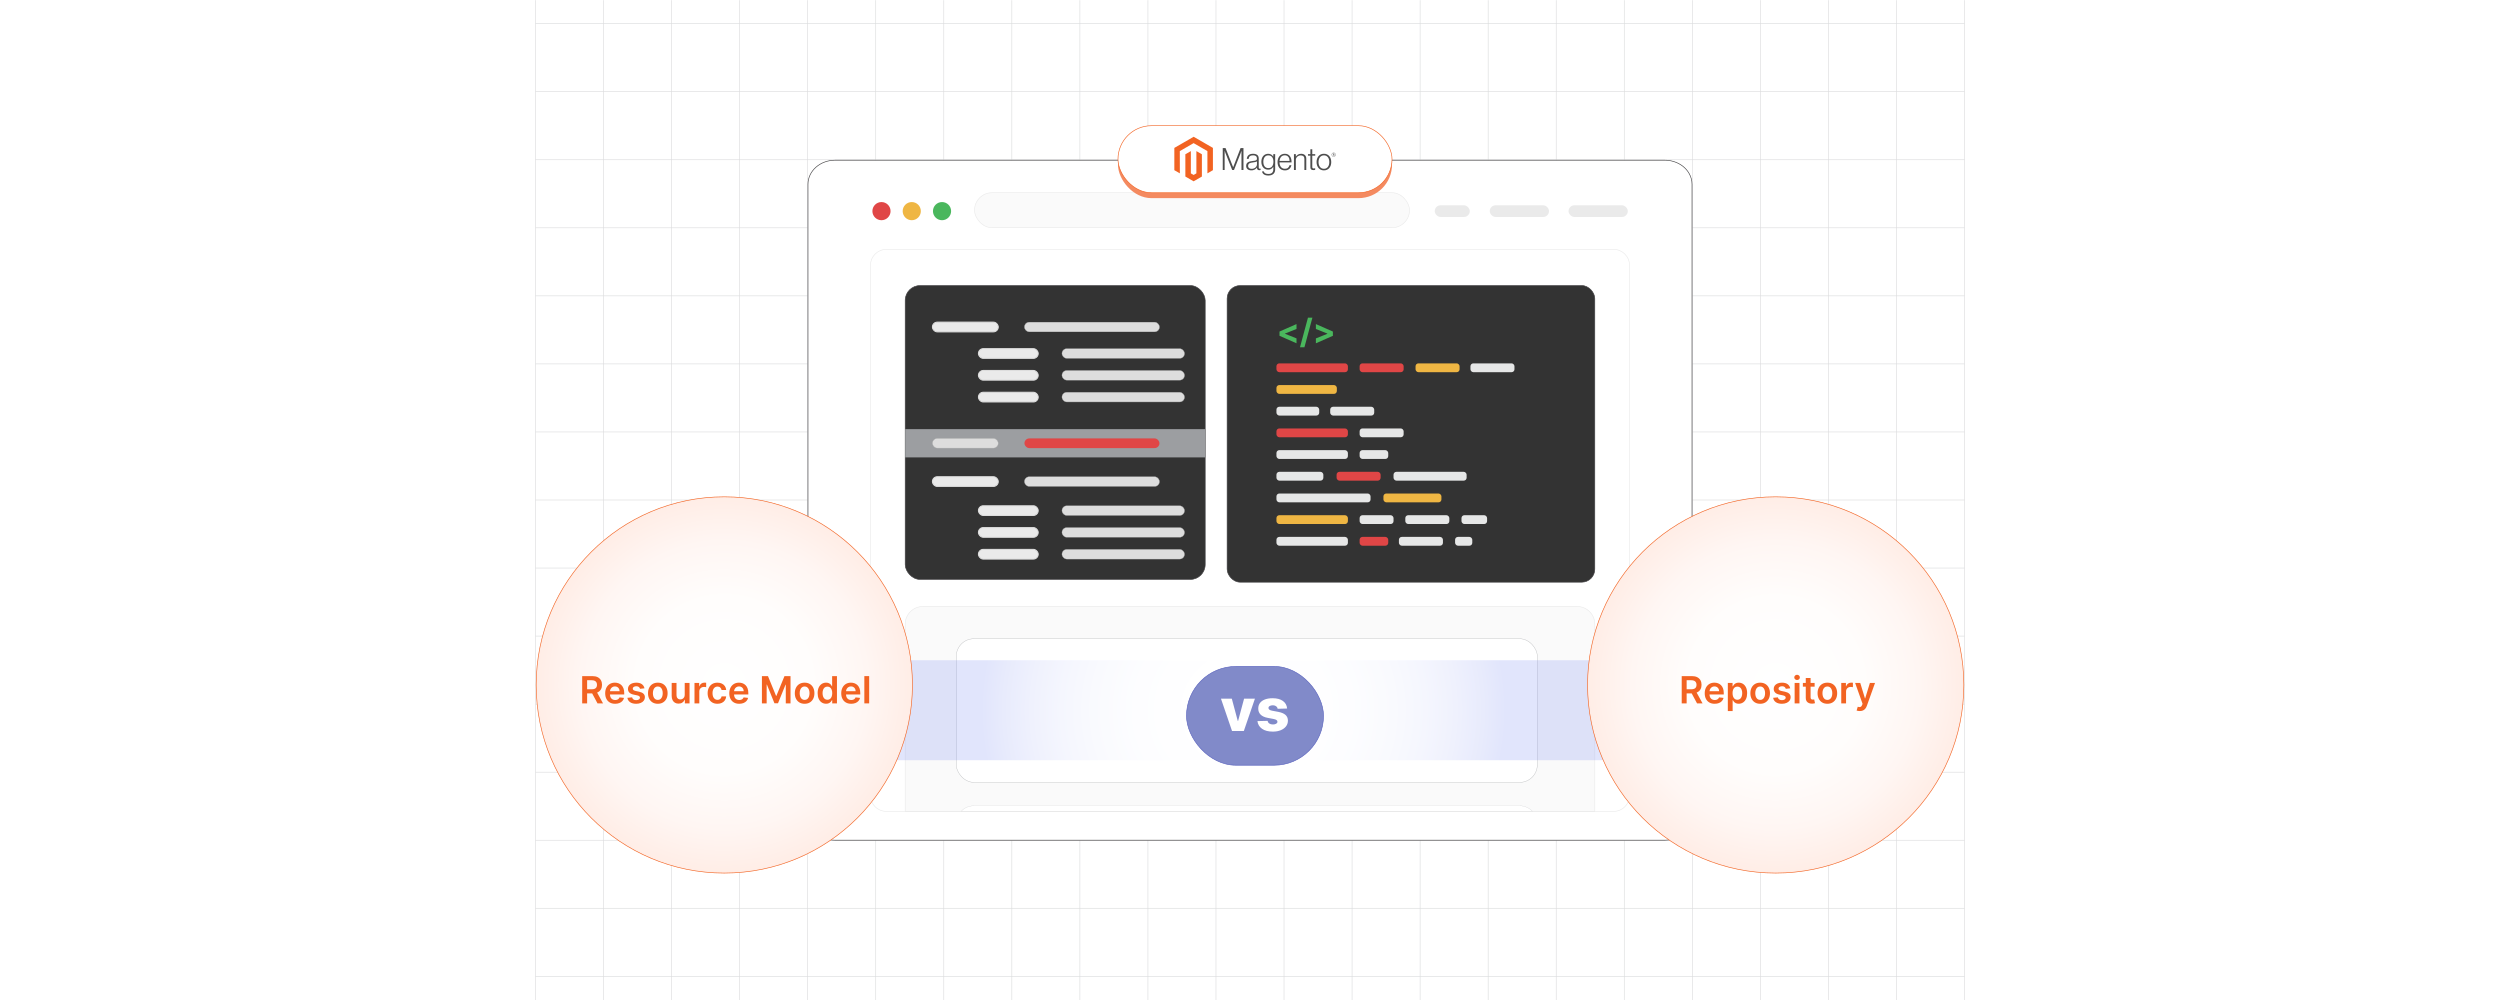 <?xml version="1.0" encoding="UTF-8"?><svg id="Layer_1" xmlns="http://www.w3.org/2000/svg" xmlns:xlink="http://www.w3.org/1999/xlink" viewBox="0 0 1000 400"><defs><clipPath id="clippath"><rect x="-.192" y=".084" width="1000" height="400" fill="none" stroke-width="0"/></clipPath><radialGradient id="radial-gradient" cx="504.308" cy="284.084" fx="504.308" fy="284.084" r="100.35" gradientTransform="translate(-32.126) scale(1.05 1)" gradientUnits="userSpaceOnUse"><stop offset="0" stop-color="#fff"/><stop offset=".261" stop-color="#fcfcfe"/><stop offset=".428" stop-color="#f3f5fd"/><stop offset=".568" stop-color="#e4e8fb"/><stop offset=".694" stop-color="#d0d6f9"/><stop offset=".809" stop-color="#b5bef6"/><stop offset=".916" stop-color="#94a2f2"/><stop offset="1" stop-color="#7587ef"/></radialGradient><radialGradient id="radial-gradient-2" cx="289.726" cy="273.978" fx="289.726" fy="273.978" r="75.251" gradientUnits="userSpaceOnUse"><stop offset="0" stop-color="#fff"/><stop offset=".466" stop-color="#fffdfc"/><stop offset=".763" stop-color="#fff6f3"/><stop offset="1" stop-color="#ffede6"/></radialGradient><radialGradient id="radial-gradient-3" cx="710.274" fx="710.274" r="75.251" xlink:href="#radial-gradient-2"/><filter id="drop-shadow-1" filterUnits="userSpaceOnUse"><feOffset dx="2" dy="2"/><feGaussianBlur result="blur" stdDeviation="3"/><feFlood flood-color="#333" flood-opacity=".07"/><feComposite in2="blur" operator="in"/><feComposite in="SourceGraphic"/></filter><filter id="drop-shadow-2" filterUnits="userSpaceOnUse"><feOffset dx="2" dy="2"/><feGaussianBlur result="blur-2" stdDeviation="3"/><feFlood flood-color="#333" flood-opacity=".07"/><feComposite in2="blur-2" operator="in"/><feComposite in="SourceGraphic"/></filter></defs><g clip-path="url(#clippath)"><rect width="1000" height="400" fill="#fff" stroke-width="0"/><rect x="214.19" y="-17.755" width="571.62" height="435.51" fill="none" stroke="#dbdcdd" stroke-miterlimit="10" stroke-width=".25"/><line x1="214.193" y1="390.538" x2="785.81" y2="390.538" fill="none" stroke="#dbdcdd" stroke-miterlimit="10" stroke-width=".25"/><line x1="214.193" y1="363.318" x2="785.81" y2="363.318" fill="none" stroke="#dbdcdd" stroke-miterlimit="10" stroke-width=".25"/><line x1="214.193" y1="336.098" x2="785.81" y2="336.098" fill="none" stroke="#dbdcdd" stroke-miterlimit="10" stroke-width=".25"/><line x1="214.193" y1="308.878" x2="785.81" y2="308.878" fill="none" stroke="#dbdcdd" stroke-miterlimit="10" stroke-width=".25"/><line x1="214.193" y1="281.659" x2="785.81" y2="281.659" fill="none" stroke="#dbdcdd" stroke-miterlimit="10" stroke-width=".25"/><line x1="214.193" y1="254.439" x2="785.81" y2="254.439" fill="none" stroke="#dbdcdd" stroke-miterlimit="10" stroke-width=".25"/><line x1="214.193" y1="227.219" x2="785.81" y2="227.219" fill="none" stroke="#dbdcdd" stroke-miterlimit="10" stroke-width=".25"/><line x1="214.193" y1="199.999" x2="785.81" y2="199.999" fill="none" stroke="#dbdcdd" stroke-miterlimit="10" stroke-width=".25"/><line x1="214.193" y1="172.779" x2="785.81" y2="172.779" fill="none" stroke="#dbdcdd" stroke-miterlimit="10" stroke-width=".25"/><line x1="214.193" y1="145.559" x2="785.81" y2="145.559" fill="none" stroke="#dbdcdd" stroke-miterlimit="10" stroke-width=".25"/><line x1="214.193" y1="118.339" x2="785.81" y2="118.339" fill="none" stroke="#dbdcdd" stroke-miterlimit="10" stroke-width=".25"/><line x1="214.193" y1="91.12" x2="785.81" y2="91.12" fill="none" stroke="#dbdcdd" stroke-miterlimit="10" stroke-width=".25"/><line x1="214.193" y1="63.9" x2="785.81" y2="63.9" fill="none" stroke="#dbdcdd" stroke-miterlimit="10" stroke-width=".25"/><line x1="214.193" y1="36.68" x2="785.81" y2="36.68" fill="none" stroke="#dbdcdd" stroke-miterlimit="10" stroke-width=".25"/><line x1="214.193" y1="9.46" x2="785.81" y2="9.46" fill="none" stroke="#dbdcdd" stroke-miterlimit="10" stroke-width=".25"/><polyline points="758.59 417.755 758.59 390.535 758.59 363.315 758.59 336.095 758.59 308.875 758.59 281.655 758.59 254.435 758.59 227.215 758.59 199.995 758.59 172.775 758.59 145.555 758.59 118.335 758.59 91.115 758.59 63.895 758.59 36.675 758.59 9.455 758.59 -17.755" fill="none" stroke="#dbdcdd" stroke-miterlimit="10" stroke-width=".25"/><polyline points="731.37 417.755 731.37 390.535 731.37 363.315 731.37 336.095 731.37 308.875 731.37 281.655 731.37 254.435 731.37 227.215 731.37 199.995 731.37 172.775 731.37 145.555 731.37 118.335 731.37 91.115 731.37 63.895 731.37 36.675 731.37 9.455 731.37 -17.755" fill="none" stroke="#dbdcdd" stroke-miterlimit="10" stroke-width=".25"/><polyline points="704.15 417.755 704.15 390.535 704.15 363.315 704.15 336.095 704.15 308.875 704.15 281.655 704.15 254.435 704.15 227.215 704.15 199.995 704.15 172.775 704.15 145.555 704.15 118.335 704.15 91.115 704.15 63.895 704.15 36.675 704.15 9.455 704.15 -17.755" fill="none" stroke="#dbdcdd" stroke-miterlimit="10" stroke-width=".25"/><polyline points="676.93 417.755 676.93 390.535 676.93 363.315 676.93 336.095 676.93 308.875 676.93 281.655 676.93 254.435 676.93 227.215 676.93 199.995 676.93 172.775 676.93 145.555 676.93 118.335 676.93 91.115 676.93 63.895 676.93 36.675 676.93 9.455 676.93 -17.755" fill="none" stroke="#dbdcdd" stroke-miterlimit="10" stroke-width=".25"/><polyline points="649.71 417.755 649.71 390.535 649.71 363.315 649.71 336.095 649.71 308.875 649.71 281.655 649.71 254.435 649.71 227.215 649.71 199.995 649.71 172.775 649.71 145.555 649.71 118.335 649.71 91.115 649.71 63.895 649.71 36.675 649.71 9.455 649.71 -17.755" fill="none" stroke="#dbdcdd" stroke-miterlimit="10" stroke-width=".25"/><polyline points="622.49 417.755 622.49 390.535 622.49 363.315 622.49 336.095 622.49 308.875 622.49 281.655 622.49 254.435 622.49 227.215 622.49 199.995 622.49 172.775 622.49 145.555 622.49 118.335 622.49 91.115 622.49 63.895 622.49 36.675 622.49 9.455 622.49 -17.755" fill="none" stroke="#dbdcdd" stroke-miterlimit="10" stroke-width=".25"/><polyline points="595.27 417.755 595.27 390.535 595.27 363.315 595.27 336.095 595.27 308.875 595.27 281.655 595.27 254.435 595.27 227.215 595.27 199.995 595.27 172.775 595.27 145.555 595.27 118.335 595.27 91.115 595.27 63.895 595.27 36.675 595.27 9.455 595.27 -17.755" fill="none" stroke="#dbdcdd" stroke-miterlimit="10" stroke-width=".25"/><polyline points="568.05 417.755 568.05 390.535 568.05 363.315 568.05 336.095 568.05 308.875 568.05 281.655 568.05 254.435 568.05 227.215 568.05 199.995 568.05 172.775 568.05 145.555 568.05 118.335 568.05 91.115 568.05 63.895 568.05 36.675 568.05 9.455 568.05 -17.755" fill="none" stroke="#dbdcdd" stroke-miterlimit="10" stroke-width=".25"/><polyline points="540.83 417.755 540.83 390.535 540.83 363.315 540.83 336.095 540.83 308.875 540.83 281.655 540.83 254.435 540.83 227.215 540.83 199.995 540.83 172.775 540.83 145.555 540.83 118.335 540.83 91.115 540.83 63.895 540.83 36.675 540.83 9.455 540.83 -17.755" fill="none" stroke="#dbdcdd" stroke-miterlimit="10" stroke-width=".25"/><polyline points="513.61 417.755 513.61 390.535 513.61 363.315 513.61 336.095 513.61 308.875 513.61 281.655 513.61 254.435 513.61 227.215 513.61 199.995 513.61 172.775 513.61 145.555 513.61 118.335 513.61 91.115 513.61 63.895 513.61 36.675 513.61 9.455 513.61 -17.755" fill="none" stroke="#dbdcdd" stroke-miterlimit="10" stroke-width=".25"/><polyline points="486.39 417.755 486.39 390.535 486.39 363.315 486.39 336.095 486.39 308.875 486.39 281.655 486.39 254.435 486.39 227.215 486.39 199.995 486.39 172.775 486.39 145.555 486.39 118.335 486.39 91.115 486.39 63.895 486.39 36.675 486.39 9.455 486.39 -17.755" fill="none" stroke="#dbdcdd" stroke-miterlimit="10" stroke-width=".25"/><polyline points="459.17 417.755 459.17 390.535 459.17 363.315 459.17 336.095 459.17 308.875 459.17 281.655 459.17 254.435 459.17 227.215 459.17 199.995 459.17 172.775 459.17 145.555 459.17 118.335 459.17 91.115 459.17 63.895 459.17 36.675 459.17 9.455 459.17 -17.755" fill="none" stroke="#dbdcdd" stroke-miterlimit="10" stroke-width=".25"/><polyline points="431.95 417.755 431.95 390.535 431.95 363.315 431.95 336.095 431.95 308.875 431.95 281.655 431.95 254.435 431.95 227.215 431.95 199.995 431.95 172.775 431.95 145.555 431.95 118.335 431.95 91.115 431.95 63.895 431.95 36.675 431.95 9.455 431.95 -17.755" fill="none" stroke="#dbdcdd" stroke-miterlimit="10" stroke-width=".25"/><polyline points="404.73 417.755 404.73 390.535 404.73 363.315 404.73 336.095 404.73 308.875 404.73 281.655 404.73 254.435 404.73 227.215 404.73 199.995 404.73 172.775 404.73 145.555 404.73 118.335 404.73 91.115 404.73 63.895 404.73 36.675 404.73 9.455 404.73 -17.755" fill="none" stroke="#dbdcdd" stroke-miterlimit="10" stroke-width=".25"/><polyline points="377.51 417.755 377.51 390.535 377.51 363.315 377.51 336.095 377.51 308.875 377.51 281.655 377.51 254.435 377.51 227.215 377.51 199.995 377.51 172.775 377.51 145.555 377.51 118.335 377.51 91.115 377.51 63.895 377.51 36.675 377.51 9.455 377.51 -17.755" fill="none" stroke="#dbdcdd" stroke-miterlimit="10" stroke-width=".25"/><polyline points="350.29 417.755 350.29 390.535 350.29 363.315 350.29 336.095 350.29 308.875 350.29 281.655 350.29 254.435 350.29 227.215 350.29 199.995 350.29 172.775 350.29 145.555 350.29 118.335 350.29 91.115 350.29 63.895 350.29 36.675 350.29 9.455 350.29 -17.755" fill="none" stroke="#dbdcdd" stroke-miterlimit="10" stroke-width=".25"/><polyline points="323.07 417.755 323.07 390.535 323.07 363.315 323.07 336.095 323.07 308.875 323.07 281.655 323.07 254.435 323.07 227.215 323.07 199.995 323.07 172.775 323.07 145.555 323.07 118.335 323.07 91.115 323.07 63.895 323.07 36.675 323.07 9.455 323.07 -17.755" fill="none" stroke="#dbdcdd" stroke-miterlimit="10" stroke-width=".25"/><polyline points="295.85 417.755 295.85 390.535 295.85 363.315 295.85 336.095 295.85 308.875 295.85 281.655 295.85 254.435 295.85 227.215 295.85 199.995 295.85 172.775 295.85 145.555 295.85 118.335 295.85 91.115 295.85 63.895 295.85 36.675 295.85 9.455 295.85 -17.755" fill="none" stroke="#dbdcdd" stroke-miterlimit="10" stroke-width=".25"/><polyline points="268.63 417.755 268.63 390.535 268.63 363.315 268.63 336.095 268.63 308.875 268.63 281.655 268.63 254.435 268.63 227.215 268.63 199.995 268.63 172.775 268.63 145.555 268.63 118.335 268.63 91.115 268.63 63.895 268.63 36.675 268.63 9.455 268.63 -17.755" fill="none" stroke="#dbdcdd" stroke-miterlimit="10" stroke-width=".25"/><polyline points="241.41 417.755 241.41 390.535 241.41 363.315 241.41 336.095 241.41 308.875 241.41 281.655 241.41 254.435 241.41 227.215 241.41 199.995 241.41 172.775 241.41 145.555 241.41 118.335 241.41 91.115 241.41 63.895 241.41 36.675 241.41 9.455 241.41 -17.755" fill="none" stroke="#dbdcdd" stroke-miterlimit="10" stroke-width=".25"/><path d="M676.808,73.714v252.738c0,1.548-.419,3.019-1.17,4.32-1.764,3.159-5.433,5.311-9.695,5.311h-331.904c-5.992,0-10.848-4.304-10.848-9.631V73.714c0-5.326,4.856-9.631,10.848-9.631h331.904c1.223,0,2.411.186,3.511.526,2.708.805,4.926,2.539,6.184,4.769.751,1.301,1.17,2.772,1.17,4.335Z" fill="#fff" stroke="#414042" stroke-miterlimit="10" stroke-width=".25"/><circle cx="352.592" cy="84.453" r="3.631" fill="#e04646" stroke-width="0"/><circle cx="364.703" cy="84.453" r="3.631" fill="#efb643" stroke-width="0"/><circle cx="376.813" cy="84.453" r="3.631" fill="#4ab75d" stroke-width="0"/><rect x="573.893" y="82.116" width="14.024" height="4.675" rx="2.337" ry="2.337" fill="#eaeaea" stroke-width="0"/><rect x="595.9" y="82.116" width="23.704" height="4.675" rx="2.337" ry="2.337" fill="#eaeaea" stroke-width="0"/><rect x="627.414" y="82.116" width="23.704" height="4.675" rx="2.337" ry="2.337" fill="#eaeaea" stroke-width="0"/><rect x="490.852" y="114.222" width="147.061" height="118.649" rx="5.207" ry="5.207" fill="#333" stroke="#414042" stroke-miterlimit="10" stroke-width=".25"/><rect x="510.576" y="145.347" width="28.584" height="3.529" rx="1.147" ry="1.147" fill="#e04646" stroke-width="0"/><rect x="543.846" y="145.347" width="17.611" height="3.529" rx="1.147" ry="1.147" fill="#e04646" stroke-width="0"/><rect x="566.218" y="145.347" width="17.611" height="3.529" rx="1.147" ry="1.147" fill="#efb643" stroke-width="0"/><rect x="588.176" y="145.347" width="17.611" height="3.529" rx="1.147" ry="1.147" fill="#e6e7e7" stroke-width="0"/><rect x="510.576" y="154.024" width="24.164" height="3.529" rx="1.147" ry="1.147" fill="#efb643" stroke-width="0"/><rect x="510.576" y="162.701" width="17.11" height="3.529" rx="1.147" ry="1.147" fill="#e6e7e7" stroke-width="0"/><rect x="532.077" y="162.701" width="17.611" height="3.529" rx="1.147" ry="1.147" fill="#e6e7e7" stroke-width="0"/><rect x="510.576" y="171.377" width="28.584" height="3.529" rx="1.147" ry="1.147" fill="#e04646" stroke-width="0"/><rect x="543.846" y="171.377" width="17.611" height="3.529" rx="1.147" ry="1.147" fill="#e6e7e7" stroke-width="0"/><rect x="510.576" y="180.054" width="28.584" height="3.529" rx="1.147" ry="1.147" fill="#e6e7e7" stroke-width="0"/><rect x="543.846" y="180.054" width="11.449" height="3.529" rx="1.147" ry="1.147" fill="#e6e7e7" stroke-width="0"/><rect x="510.576" y="188.73" width="18.765" height="3.529" rx="1.147" ry="1.147" fill="#e6e7e7" stroke-width="0"/><rect x="534.636" y="188.73" width="17.611" height="3.529" rx="1.147" ry="1.147" fill="#e04646" stroke-width="0"/><rect x="557.412" y="188.73" width="29.236" height="3.529" rx="1.147" ry="1.147" fill="#e6e7e7" stroke-width="0"/><rect x="510.576" y="197.407" width="37.648" height="3.529" rx="1.147" ry="1.147" fill="#e6e7e7" stroke-width="0"/><rect x="553.372" y="197.407" width="23.195" height="3.529" rx="1.147" ry="1.147" fill="#efb643" stroke-width="0"/><rect x="510.576" y="206.083" width="28.584" height="3.529" rx="1.147" ry="1.147" fill="#efb643" stroke-width="0"/><rect x="543.846" y="206.083" width="13.567" height="3.529" rx="1.147" ry="1.147" fill="#e6e7e7" stroke-width="0"/><rect x="562.124" y="206.083" width="17.611" height="3.529" rx="1.147" ry="1.147" fill="#e6e7e7" stroke-width="0"/><rect x="584.594" y="206.083" width="10.241" height="3.529" rx="1.147" ry="1.147" fill="#e6e7e7" stroke-width="0"/><rect x="510.576" y="214.76" width="28.584" height="3.529" rx="1.147" ry="1.147" fill="#e6e7e7" stroke-width="0"/><rect x="543.846" y="214.76" width="11.449" height="3.529" rx="1.147" ry="1.147" fill="#e04646" stroke-width="0"/><rect x="559.566" y="214.76" width="17.611" height="3.529" rx="1.147" ry="1.147" fill="#e6e7e7" stroke-width="0"/><rect x="582.036" y="214.76" width="6.877" height="3.529" rx="1.147" ry="1.147" fill="#e6e7e7" stroke-width="0"/><path d="M511.802,134.322v-1.701l6.803-2.996v1.957l-4.657,1.87.062-.102v.241l-.062-.101,4.657,1.869v1.957l-6.803-2.995Z" fill="#4ab75d" stroke-width="0"/><path d="M524.959,127.069l-3.189,11.848h-1.773l3.189-11.848h1.773Z" fill="#4ab75d" stroke-width="0"/><path d="M533.158,134.322l-6.803,2.995v-1.957l4.657-1.869-.062.101v-.241l.062.102-4.657-1.87v-1.957l6.803,2.996v1.701Z" fill="#4ab75d" stroke-width="0"/><rect x="362.083" y="114.222" width="119.989" height="117.548" rx="5.945" ry="5.945" fill="#333" stroke="#414042" stroke-miterlimit="10" stroke-width=".25"/><rect x="362.083" y="171.651" width="119.989" height="11.306" fill="#9c9ea1" stroke-width="0"/><rect x="372.971" y="128.861" width="26.329" height="3.879" rx="1.94" ry="1.94" fill="#eaeaea" stroke="#ddd" stroke-miterlimit="10" stroke-width=".424"/><rect x="409.778" y="128.861" width="54.002" height="3.879" rx="1.94" ry="1.94" fill="#ddd" stroke="#aaa" stroke-miterlimit="10" stroke-width=".134"/><rect x="372.971" y="190.692" width="26.329" height="3.879" rx="1.94" ry="1.94" fill="#eaeaea" stroke="#ddd" stroke-miterlimit="10" stroke-width=".424"/><rect x="409.778" y="190.692" width="54.002" height="3.879" rx="1.94" ry="1.94" fill="#ddd" stroke="#aaa" stroke-miterlimit="10" stroke-width=".134"/><rect x="372.971" y="175.364" width="26.329" height="3.879" rx="1.94" ry="1.94" fill="#ddd" stroke="#aaa" stroke-miterlimit="10" stroke-width=".127"/><rect x="409.778" y="175.364" width="54.002" height="3.879" rx="1.94" ry="1.94" fill="#e04646" stroke-width="0"/><rect x="391.374" y="139.464" width="23.901" height="3.879" rx="1.94" ry="1.94" fill="#eaeaea" stroke="#ddd" stroke-miterlimit="10" stroke-width=".424"/><rect x="424.787" y="139.464" width="49.022" height="3.879" rx="1.94" ry="1.94" fill="#ddd" stroke="#aaa" stroke-miterlimit="10" stroke-width=".127"/><rect x="391.374" y="148.186" width="23.901" height="3.879" rx="1.94" ry="1.94" fill="#eaeaea" stroke="#ddd" stroke-miterlimit="10" stroke-width=".424"/><rect x="424.787" y="148.186" width="49.022" height="3.879" rx="1.94" ry="1.94" fill="#ddd" stroke="#aaa" stroke-miterlimit="10" stroke-width=".127"/><rect x="391.374" y="156.907" width="23.901" height="3.879" rx="1.94" ry="1.94" fill="#eaeaea" stroke="#ddd" stroke-miterlimit="10" stroke-width=".424"/><rect x="424.787" y="156.907" width="49.022" height="3.879" rx="1.94" ry="1.94" fill="#ddd" stroke="#aaa" stroke-miterlimit="10" stroke-width=".127"/><rect x="391.374" y="202.308" width="23.901" height="3.879" rx="1.94" ry="1.94" fill="#eaeaea" stroke="#ddd" stroke-miterlimit="10" stroke-width=".424"/><rect x="424.787" y="202.308" width="49.022" height="3.879" rx="1.94" ry="1.94" fill="#ddd" stroke="#aaa" stroke-miterlimit="10" stroke-width=".127"/><rect x="391.374" y="211.029" width="23.901" height="3.879" rx="1.94" ry="1.94" fill="#eaeaea" stroke="#ddd" stroke-miterlimit="10" stroke-width=".424"/><rect x="424.787" y="211.029" width="49.022" height="3.879" rx="1.94" ry="1.94" fill="#ddd" stroke="#aaa" stroke-miterlimit="10" stroke-width=".127"/><rect x="391.374" y="219.751" width="23.901" height="3.879" rx="1.94" ry="1.94" fill="#eaeaea" stroke="#ddd" stroke-miterlimit="10" stroke-width=".424"/><rect x="424.787" y="219.751" width="49.022" height="3.879" rx="1.94" ry="1.94" fill="#ddd" stroke="#aaa" stroke-miterlimit="10" stroke-width=".127"/><path d="M637.909,249.646v74.918h-275.818v-74.918c0-3.894,3.14-7.034,7.034-7.034h261.75c3.894,0,7.034,3.14,7.034,7.034Z" fill="#fafafa" stroke="#eaeaea" stroke-miterlimit="10" stroke-width=".25"/><rect x="382.515" y="255.504" width="232.412" height="57.439" rx="7.033" ry="7.033" fill="#fff" stroke="#b1b3b5" stroke-miterlimit="10" stroke-width=".14"/><path d="M613.018,324.565h-228.597c.053-.07.105-.123.158-.175,1.263-1.281,3.035-2.07,4.964-2.07h218.353c2.017,0,3.859.86,5.122,2.245Z" fill="#fff" stroke="#b1b3b5" stroke-miterlimit="10" stroke-width=".069"/><path d="M651.819,106.159v211.986c0,3.543-2.877,6.42-6.42,6.42h-290.798c-3.561,0-6.42-2.877-6.42-6.42V106.159c0-3.543,2.859-6.42,6.42-6.42h290.798c3.543,0,6.42,2.877,6.42,6.42Z" fill="none" stroke="#eaeaea" stroke-miterlimit="10" stroke-width=".25"/><rect x="389.808" y="77.084" width="174" height="14" rx="7" ry="7" fill="#fafafa" stroke="#eaeaea" stroke-miterlimit="10" stroke-width=".25"/><rect x="349.808" y="264.084" width="295" height="40" fill="url(#radial-gradient)" opacity=".22" stroke-width="0"/><circle cx="289.726" cy="273.978" r="75.251" fill="url(#radial-gradient-2)" stroke="#f26322" stroke-miterlimit="10" stroke-width=".25"/><path d="M232.872,281.351v-10.909h4.091c.838,0,1.542.145,2.112.436.57.292,1.002.699,1.294,1.223.293.524.44,1.134.44,1.83,0,.699-.148,1.306-.445,1.819-.296.513-.732.908-1.308,1.188-.575.278-1.282.418-2.12.418h-2.914v-1.641h2.647c.49,0,.891-.068,1.204-.205s.544-.337.695-.602.227-.591.227-.978-.077-.719-.23-.993c-.152-.275-.385-.485-.698-.629s-.715-.216-1.209-.216h-1.811v9.258h-1.976ZM238.507,276.408l2.701,4.943h-2.205l-2.653-4.943h2.157Z" fill="#f26322" stroke-width="0"/><path d="M246.05,281.511c-.82,0-1.528-.172-2.123-.515s-1.052-.829-1.372-1.459c-.32-.631-.479-1.374-.479-2.229,0-.842.161-1.581.482-2.219.321-.637.771-1.135,1.351-1.491.579-.357,1.259-.535,2.04-.535.504,0,.981.08,1.43.242.449.161.847.411,1.193.748.346.338.619.767.817,1.287.199.519.298,1.139.298,1.855v.592h-6.706v-1.3h4.858c-.004-.369-.084-.698-.24-.988-.156-.289-.374-.518-.653-.685s-.603-.25-.972-.25c-.395,0-.741.095-1.039.285-.298.19-.53.439-.695.745-.166.308-.249.644-.253,1.01v1.135c0,.476.087.883.261,1.223.174.339.417.598.73.777.312.18.678.269,1.097.269.28,0,.534-.039.762-.119.227-.08.424-.198.591-.354.167-.156.293-.35.378-.581l1.801.203c-.114.476-.33.891-.647,1.243-.318.353-.724.627-1.217.82-.494.194-1.058.291-1.694.291Z" fill="#f26322" stroke-width="0"/><path d="M257.785,275.332l-1.758.192c-.05-.178-.136-.345-.258-.501s-.287-.282-.493-.378c-.206-.096-.459-.144-.757-.144-.401,0-.737.088-1.009.262-.272.174-.406.399-.402.676-.004.238.084.432.264.581.179.149.477.272.892.367l1.395.299c.774.167,1.35.432,1.728.794.378.361.569.836.573,1.422-.004.515-.154.969-.45,1.361-.296.392-.708.698-1.233.918-.525.221-1.129.331-1.811.331-1.002,0-1.808-.211-2.418-.632-.611-.421-.975-1.007-1.092-1.76l1.88-.182c.085.369.267.648.543.836.277.189.637.283,1.081.283.459,0,.827-.095,1.105-.283.279-.188.418-.42.418-.697,0-.234-.089-.428-.269-.581-.18-.152-.458-.27-.834-.352l-1.395-.293c-.785-.163-1.365-.44-1.742-.828s-.563-.882-.56-1.478c-.003-.505.134-.942.413-1.313s.667-.658,1.167-.863c.499-.204,1.075-.306,1.728-.306.959,0,1.714.204,2.267.612s.894.961,1.025,1.656Z" fill="#f26322" stroke-width="0"/><path d="M263.122,281.511c-.799,0-1.491-.176-2.077-.527s-1.04-.844-1.361-1.476-.482-1.371-.482-2.216c0-.846.161-1.586.482-2.222s.775-1.129,1.361-1.48,1.278-.527,2.077-.527c.799,0,1.492.176,2.078.527s1.04.845,1.361,1.48.482,1.376.482,2.222c0,.845-.161,1.584-.482,2.216s-.775,1.124-1.361,1.476-1.278.527-2.078.527ZM263.133,279.966c.433,0,.795-.12,1.086-.359.291-.24.509-.562.653-.967.144-.405.216-.856.216-1.353,0-.501-.072-.954-.216-1.36-.144-.407-.361-.731-.653-.973-.291-.241-.653-.362-1.086-.362-.444,0-.812.121-1.105.362s-.511.565-.655.973c-.144.406-.216.859-.216,1.36,0,.497.072.948.216,1.353.144.404.362.727.655.967.293.239.662.359,1.105.359Z" fill="#f26322" stroke-width="0"/><path d="M273.887,277.91v-4.74h1.928v8.182h-1.87v-1.454h-.085c-.185.458-.488.833-.908,1.124-.421.291-.939.436-1.553.436-.537,0-1.01-.12-1.42-.359-.41-.24-.731-.59-.961-1.05s-.346-1.017-.346-1.67v-5.209h1.928v4.911c0,.519.142.931.426,1.235.284.306.657.458,1.119.458.284,0,.559-.068.826-.207.266-.139.485-.346.658-.621.172-.274.258-.62.258-1.036Z" fill="#f26322" stroke-width="0"/><path d="M277.797,281.351v-8.182h1.87v1.363h.085c.149-.472.406-.837.769-1.095.364-.257.78-.386,1.249-.386.106,0,.227.004.36.013.133.01.244.022.333.04v1.774c-.082-.028-.21-.055-.386-.077-.176-.023-.346-.035-.509-.035-.352,0-.667.075-.946.227s-.498.359-.658.626-.24.573-.24.922v4.81h-1.928Z" fill="#f26322" stroke-width="0"/><path d="M286.974,281.511c-.817,0-1.517-.18-2.101-.538-.585-.359-1.034-.856-1.348-1.489-.315-.634-.472-1.364-.472-2.191,0-.831.16-1.565.479-2.203.319-.637.771-1.135,1.355-1.491.585-.357,1.276-.535,2.075-.535.664,0,1.253.121,1.766.364s.922.586,1.228,1.028c.306.442.479.958.522,1.548h-1.843c-.075-.395-.252-.724-.53-.988s-.65-.398-1.116-.398c-.394,0-.74.106-1.039.317s-.53.514-.695.908-.248.866-.248,1.417c0,.558.082,1.036.245,1.435.163.399.393.707.69.922s.645.322,1.047.322c.284,0,.539-.055.764-.163s.415-.266.567-.472c.153-.205.257-.456.315-.751h1.843c-.046.579-.216,1.092-.511,1.537s-.696.794-1.204,1.044-1.105.376-1.79.376Z" fill="#f26322" stroke-width="0"/><path d="M295.689,281.511c-.82,0-1.528-.172-2.123-.515s-1.052-.829-1.372-1.459c-.32-.631-.479-1.374-.479-2.229,0-.842.161-1.581.482-2.219.321-.637.771-1.135,1.351-1.491.579-.357,1.259-.535,2.04-.535.504,0,.981.08,1.43.242.449.161.847.411,1.193.748.346.338.619.767.817,1.287.199.519.298,1.139.298,1.855v.592h-6.706v-1.3h4.858c-.004-.369-.084-.698-.24-.988-.156-.289-.374-.518-.653-.685s-.603-.25-.972-.25c-.395,0-.741.095-1.039.285-.298.19-.53.439-.695.745-.166.308-.249.644-.253,1.01v1.135c0,.476.087.883.261,1.223.174.339.417.598.73.777.312.18.678.269,1.097.269.28,0,.534-.039.762-.119.227-.08.424-.198.591-.354.167-.156.293-.35.378-.581l1.801.203c-.114.476-.33.891-.647,1.243-.318.353-.724.627-1.217.82-.494.194-1.058.291-1.694.291Z" fill="#f26322" stroke-width="0"/><path d="M304.765,270.442h2.418l3.239,7.905h.128l3.239-7.905h2.418v10.909h-1.896v-7.495h-.102l-3.015,7.463h-1.417l-3.015-7.479h-.102v7.511h-1.896v-10.909Z" fill="#f26322" stroke-width="0"/><path d="M321.843,281.511c-.799,0-1.491-.176-2.077-.527s-1.04-.844-1.361-1.476-.482-1.371-.482-2.216c0-.846.161-1.586.482-2.222s.775-1.129,1.361-1.48,1.278-.527,2.077-.527c.799,0,1.492.176,2.078.527s1.04.845,1.361,1.48.482,1.376.482,2.222c0,.845-.161,1.584-.482,2.216s-.775,1.124-1.361,1.476-1.278.527-2.078.527ZM321.853,279.966c.433,0,.795-.12,1.086-.359.291-.24.509-.562.653-.967.144-.405.216-.856.216-1.353,0-.501-.072-.954-.216-1.36-.144-.407-.361-.731-.653-.973-.291-.241-.653-.362-1.086-.362-.444,0-.812.121-1.105.362s-.511.565-.655.973c-.144.406-.216.859-.216,1.36,0,.497.072.948.216,1.353.144.404.362.727.655.967.293.239.662.359,1.105.359Z" fill="#f26322" stroke-width="0"/><path d="M330.429,281.495c-.643,0-1.218-.165-1.726-.495s-.909-.81-1.204-1.438c-.294-.628-.442-1.392-.442-2.29,0-.909.15-1.677.45-2.304.3-.627.706-1.101,1.217-1.423.512-.321,1.081-.481,1.71-.481.479,0,.874.08,1.183.242.309.161.554.355.735.58.181.226.322.439.421.637h.08v-4.08h1.934v10.909h-1.897v-1.289h-.117c-.099.199-.243.409-.431.631-.189.223-.437.411-.746.567-.309.156-.698.234-1.167.234ZM330.967,279.913c.408,0,.756-.11,1.044-.333.288-.222.506-.531.655-.929.149-.398.224-.861.224-1.391s-.074-.989-.221-1.38c-.147-.391-.364-.694-.65-.911-.286-.216-.637-.324-1.052-.324-.43,0-.788.111-1.076.335-.288.224-.504.533-.649.927-.146.395-.219.846-.219,1.353,0,.512.074.967.221,1.366s.366.714.655.942c.289.23.645.344,1.068.344Z" fill="#f26322" stroke-width="0"/><path d="M340.47,281.511c-.82,0-1.528-.172-2.123-.515s-1.052-.829-1.372-1.459c-.32-.631-.479-1.374-.479-2.229,0-.842.161-1.581.482-2.219.321-.637.771-1.135,1.351-1.491.579-.357,1.259-.535,2.04-.535.504,0,.981.08,1.43.242.449.161.847.411,1.193.748.346.338.619.767.817,1.287.199.519.298,1.139.298,1.855v.592h-6.706v-1.3h4.858c-.004-.369-.084-.698-.24-.988-.156-.289-.374-.518-.653-.685s-.603-.25-.972-.25c-.395,0-.741.095-1.039.285-.298.19-.53.439-.695.745-.166.308-.249.644-.253,1.01v1.135c0,.476.087.883.261,1.223.174.339.417.598.73.777.312.18.678.269,1.097.269.28,0,.534-.039.762-.119.227-.08.424-.198.591-.354.167-.156.293-.35.378-.581l1.801.203c-.114.476-.33.891-.647,1.243-.318.353-.724.627-1.217.82-.494.194-1.058.291-1.694.291Z" fill="#f26322" stroke-width="0"/><path d="M347.666,270.442v10.909h-1.928v-10.909h1.928Z" fill="#f26322" stroke-width="0"/><circle cx="710.274" cy="273.978" r="75.251" fill="url(#radial-gradient-3)" stroke="#f26322" stroke-miterlimit="10" stroke-width=".25"/><path d="M672.684,281.351v-10.909h4.091c.838,0,1.542.145,2.112.436.569.292,1.001.699,1.294,1.223.293.524.44,1.134.44,1.83,0,.699-.148,1.306-.444,1.819-.297.513-.732.908-1.308,1.188-.576.278-1.282.418-2.12.418h-2.914v-1.641h2.647c.49,0,.892-.068,1.204-.205s.544-.337.694-.602c.151-.265.227-.591.227-.978s-.076-.719-.229-.993c-.153-.275-.386-.485-.698-.629s-.716-.216-1.209-.216h-1.812v9.258h-1.976ZM678.32,276.408l2.7,4.943h-2.205l-2.652-4.943h2.157Z" fill="#f26322" stroke-width="0"/><path d="M685.863,281.511c-.82,0-1.528-.172-2.123-.515s-1.052-.829-1.372-1.459c-.319-.631-.478-1.374-.478-2.229,0-.842.16-1.581.481-2.219.321-.637.771-1.135,1.351-1.491.579-.357,1.259-.535,2.04-.535.504,0,.981.08,1.431.242.449.161.847.411,1.192.748.347.338.619.767.818,1.287.198.519.298,1.139.298,1.855v.592h-6.706v-1.3h4.857c-.003-.369-.083-.698-.239-.988-.156-.289-.374-.518-.652-.685-.279-.167-.604-.25-.973-.25-.394,0-.74.095-1.038.285-.299.19-.53.439-.695.745-.165.308-.25.644-.253,1.01v1.135c0,.476.087.883.261,1.223.174.339.417.598.73.777s.679.269,1.098.269c.28,0,.534-.039.762-.119s.424-.198.591-.354.293-.35.379-.581l1.8.203c-.113.476-.329.891-.646,1.243-.318.353-.724.627-1.218.82-.493.194-1.058.291-1.693.291Z" fill="#f26322" stroke-width="0"/><path d="M691.131,284.42v-11.25h1.895v1.353h.112c.1-.198.239-.411.421-.637.181-.225.426-.419.735-.58.309-.162.703-.242,1.182-.242.633,0,1.203.16,1.713.481.51.322.914.796,1.215,1.423.3.627.45,1.395.45,2.304,0,.898-.147,1.662-.442,2.29-.295.629-.696,1.108-1.204,1.438s-1.083.495-1.726.495c-.469,0-.857-.078-1.167-.234-.309-.156-.557-.345-.743-.567-.185-.222-.331-.432-.434-.631h-.08v4.357h-1.928ZM693.021,277.26c0,.529.075.992.227,1.391.15.398.369.707.655.929.285.223.633.333,1.041.333.426,0,.783-.114,1.07-.344.288-.229.506-.543.653-.942.146-.399.221-.855.221-1.366,0-.508-.073-.959-.219-1.353-.145-.394-.362-.703-.649-.927-.288-.224-.646-.335-1.076-.335-.412,0-.762.108-1.05.324-.287.217-.505.52-.652.911s-.221.851-.221,1.38Z" fill="#f26322" stroke-width="0"/><path d="M704.069,281.511c-.799,0-1.491-.176-2.077-.527s-1.04-.844-1.361-1.476-.481-1.371-.481-2.216c0-.846.16-1.586.481-2.222s.775-1.129,1.361-1.48,1.278-.527,2.077-.527,1.491.176,2.077.527,1.04.845,1.361,1.48.482,1.376.482,2.222c0,.845-.161,1.584-.482,2.216s-.775,1.124-1.361,1.476-1.278.527-2.077.527ZM704.08,279.966c.434,0,.796-.12,1.087-.359.291-.24.509-.562.652-.967.144-.405.216-.856.216-1.353,0-.501-.072-.954-.216-1.36-.144-.407-.361-.731-.652-.973s-.653-.362-1.087-.362c-.444,0-.812.121-1.105.362s-.511.565-.655.973c-.144.406-.216.859-.216,1.36,0,.497.072.948.216,1.353.144.404.362.727.655.967.293.239.661.359,1.105.359Z" fill="#f26322" stroke-width="0"/><path d="M716.086,275.332l-1.758.192c-.05-.178-.136-.345-.258-.501-.123-.156-.287-.282-.493-.378s-.458-.144-.756-.144c-.401,0-.738.088-1.01.262s-.405.399-.402.676c-.003.238.085.432.264.581.18.149.477.272.893.367l1.395.299c.774.167,1.351.432,1.728.794.378.361.569.836.572,1.422-.003.515-.153.969-.45,1.361-.296.392-.707.698-1.232.918-.525.221-1.13.331-1.812.331-1.001,0-1.808-.211-2.418-.632-.611-.421-.975-1.007-1.092-1.76l1.88-.182c.085.369.267.648.543.836.277.189.638.283,1.082.283.458,0,.826-.095,1.105-.283.278-.188.418-.42.418-.697,0-.234-.09-.428-.27-.581-.179-.152-.457-.27-.833-.352l-1.395-.293c-.785-.163-1.366-.44-1.742-.828-.377-.389-.562-.882-.56-1.478-.003-.505.134-.942.413-1.313.278-.371.668-.658,1.166-.863.499-.204,1.075-.306,1.728-.306.959,0,1.715.204,2.267.612.553.408.894.961,1.025,1.656Z" fill="#f26322" stroke-width="0"/><path d="M718.823,272.008c-.306,0-.568-.102-.788-.307-.221-.204-.33-.45-.33-.737,0-.291.109-.539.33-.743.22-.204.482-.307.788-.307.31,0,.573.102.791.307.219.204.328.452.328.743,0,.287-.109.533-.328.737-.218.204-.481.307-.791.307ZM717.854,281.351v-8.182h1.928v8.182h-1.928Z" fill="#f26322" stroke-width="0"/><path d="M725.85,273.17v1.491h-4.703v-1.491h4.703ZM722.308,271.209h1.928v7.681c0,.259.04.457.12.594s.185.231.317.28c.131.05.276.074.436.074.121,0,.231-.009.333-.026.102-.019.179-.034.231-.048l.325,1.507c-.103.036-.25.075-.44.117-.19.043-.422.067-.695.075-.482.014-.918-.06-1.305-.222-.388-.161-.693-.413-.919-.754s-.337-.767-.333-1.278v-8Z" fill="#f26322" stroke-width="0"/><path d="M730.947,281.511c-.799,0-1.491-.176-2.077-.527s-1.04-.844-1.361-1.476-.481-1.371-.481-2.216c0-.846.16-1.586.481-2.222s.775-1.129,1.361-1.48,1.278-.527,2.077-.527,1.491.176,2.077.527,1.04.845,1.361,1.48.482,1.376.482,2.222c0,.845-.161,1.584-.482,2.216s-.775,1.124-1.361,1.476-1.278.527-2.077.527ZM730.958,279.966c.434,0,.796-.12,1.087-.359.291-.24.509-.562.652-.967.144-.405.216-.856.216-1.353,0-.501-.072-.954-.216-1.36-.144-.407-.361-.731-.652-.973s-.653-.362-1.087-.362c-.444,0-.812.121-1.105.362s-.511.565-.655.973c-.144.406-.216.859-.216,1.36,0,.497.072.948.216,1.353.144.404.362.727.655.967.293.239.661.359,1.105.359Z" fill="#f26322" stroke-width="0"/><path d="M736.498,281.351v-8.182h1.869v1.363h.085c.149-.472.406-.837.77-1.095.363-.257.78-.386,1.249-.386.106,0,.226.004.359.013.133.01.244.022.333.04v1.774c-.082-.028-.211-.055-.387-.077-.176-.023-.345-.035-.509-.035-.352,0-.666.075-.945.227-.278.151-.498.359-.657.626-.16.267-.24.573-.24.922v4.81h-1.928Z" fill="#f26322" stroke-width="0"/><path d="M743.901,284.42c-.263,0-.506-.021-.728-.061s-.398-.088-.529-.141l.447-1.503c.28.082.53.121.751.117.22-.003.414-.071.583-.205.169-.133.311-.353.429-.663l.165-.441-2.967-8.352h2.046l1.886,6.179h.085l1.891-6.179h2.051l-3.275,9.173c-.153.433-.355.805-.607,1.115s-.56.549-.925.714c-.363.165-.798.248-1.302.248Z" fill="#f26322" stroke-width="0"/><g filter="url(#drop-shadow-1)"><rect x="472.606" y="264.584" width="54.789" height="39.5" rx="19.75" ry="19.75" fill="#818ac9" stroke="#5962bd" stroke-miterlimit="10" stroke-width=".25"/><path d="M499.974,277.459l-4.44,12.943h-4.719l-4.433-12.943h4.34l2.385,8.916h.135l2.393-8.916h4.34Z" fill="#fff" stroke-width="0"/><path d="M512.85,281.411l-3.783.102c-.039-.27-.145-.51-.32-.721-.174-.211-.4-.376-.678-.497-.278-.121-.6-.182-.965-.182-.477,0-.884.096-1.218.287-.334.19-.499.449-.493.775-.006.253.097.472.308.657s.589.334,1.134.446l2.494.472c1.292.247,2.254.657,2.886,1.23s.951,1.331.956,2.275c-.005.888-.268,1.66-.787,2.317-.52.657-1.23,1.167-2.128,1.529-.899.362-1.927.543-3.084.543-1.849,0-3.305-.38-4.369-1.142-1.065-.761-1.673-1.782-1.824-3.062l4.069-.102c.09.472.323.831.699,1.078.377.248.857.371,1.441.371.528,0,.958-.098,1.289-.295.332-.196.5-.458.506-.783-.006-.292-.135-.527-.388-.704s-.648-.315-1.188-.417l-2.258-.43c-1.298-.236-2.264-.673-2.898-1.31-.636-.638-.95-1.45-.944-2.439-.006-.865.225-1.605.691-2.22.466-.615,1.129-1.086,1.988-1.412.859-.325,1.873-.488,3.042-.488,1.753,0,3.135.366,4.146,1.1,1.012.733,1.57,1.74,1.677,3.021Z" fill="#fff" stroke-width="0"/></g><g filter="url(#drop-shadow-2)"><rect x="445.192" y="50.437" width="109.617" height="26.819" rx="13.409" ry="13.409" fill="#f48a60" stroke-width="0"/><rect x="445.192" y="48.281" width="109.617" height="26.819" rx="13.409" ry="13.409" fill="#fff" stroke="#f26322" stroke-miterlimit="10" stroke-width=".25"/><polygon points="475.459 52.706 467.735 57.164 467.735 66.07 469.94 67.344 469.924 58.437 475.443 55.251 480.962 58.437 480.962 67.34 483.167 66.07 483.167 57.156 475.459 52.706" fill="#f26322" stroke-width="0"/><polygon points="476.553 67.342 475.451 67.983 474.344 67.348 474.344 58.437 472.141 59.71 472.145 68.617 475.449 70.526 478.757 68.617 478.757 59.71 476.553 58.437 476.553 67.342" fill="#f26322" stroke-width="0"/><path d="M488.217,57.219l3.032,7.66h.025l2.958-7.66h1.154v8.777h-.798v-7.648h-.025c-.041.138-.086.278-.134.416-.041.115-.089.241-.142.38-.052.14-.101.271-.14.393l-2.542,6.459h-.724l-2.567-6.457c-.049-.115-.099-.239-.148-.374-.049-.134-.095-.265-.136-.387-.049-.148-.099-.292-.148-.43h-.025v7.648h-.757v-8.777h1.117Z" fill="#4d4d4d" stroke-width="0"/><path d="M502.197,65.434c-.056.016-.111.032-.151.04-.048,0-.087.008-.135.008-.135-.008-.238-.056-.309-.143-.071-.087-.103-.222-.103-.412v-3.449c0-.69-.206-1.197-.603-1.499-.404-.309-.952-.468-1.649-.468-.817,0-1.435.19-1.848.555-.412.373-.634.864-.674,1.475h.745c.056-.944.65-1.411,1.784-1.411.484,0,.864.103,1.126.309.262.214.397.531.397.967v.119c0,.167-.032.293-.095.389-.063.095-.159.174-.293.23-.135.056-.309.103-.531.143-.214.032-.476.071-.785.103-.341.04-.682.095-1.015.174-.317.071-.595.182-.833.325-.23.135-.428.333-.563.563-.135.238-.206.547-.206.928,0,.293.056.547.159.769.103.214.254.404.436.555.198.151.42.262.658.325.262.079.539.119.817.119.301,0,.571-.032.809-.103.222-.056.436-.143.626-.254.174-.095.325-.214.468-.357.111-.119.222-.246.325-.381h.032v.135c.016.309.103.539.27.682.167.143.381.214.666.214.103,0,.206-.008.301-.032.071-.016.143-.04.214-.063v-.555h-.04ZM500.786,63.698c0,.476-.198.92-.539,1.245-.182.174-.404.309-.666.42-.27.111-.571.167-.92.167-.182,0-.365-.016-.539-.056-.159-.032-.317-.095-.444-.19-.135-.095-.238-.214-.309-.357-.079-.143-.119-.333-.119-.547,0-.278.048-.492.151-.658.095-.167.23-.309.397-.404s.365-.167.595-.214c.23-.04.476-.087.753-.127.309-.04.611-.087.896-.151.293-.063.539-.151.745-.27v1.142Z" fill="#4d4d4d" stroke-width="0"/><path d="M507.312,59.646v.991h-.032c-.214-.349-.484-.619-.801-.817-.317-.206-.722-.301-1.213-.301-.357-.008-.714.071-1.047.206-.333.135-.626.349-.872.611-.246.27-.444.603-.587.999-.143.404-.222.856-.222,1.372,0,.468.063.896.19,1.285.127.389.309.722.547.999.238.278.531.5.864.65s.706.23,1.126.23c.484,0,.88-.087,1.189-.278.317-.19.587-.46.825-.825h.04v1.007c0,.563-.159,1.007-.484,1.332s-.825.484-1.507.484c-.46,0-.856-.079-1.181-.238-.333-.159-.531-.42-.603-.793h-.73c.056.476.293.872.722,1.189.428.309,1.031.468,1.816.468.936,0,1.641-.254,2.125-.761.397-.436.587-1.007.587-1.705v-6.106h-.753ZM506.868,64.53c-.341.468-.864.706-1.562.706-.341,0-.626-.071-.872-.19-.246-.127-.452-.309-.611-.531-.167-.222-.285-.492-.373-.801-.079-.325-.119-.658-.119-.999,0-.777.174-1.396.523-1.863.341-.468.833-.698,1.467-.698.341,0,.642.063.896.182s.476.301.65.523c.174.222.293.492.381.801.079.309.119.658.119,1.031,0,.761-.167,1.38-.5,1.84Z" fill="#4d4d4d" stroke-width="0"/><path d="M513.203,65.117c-.285.262-.698.389-1.229.389-.365,0-.674-.063-.952-.198-.262-.127-.492-.309-.666-.539-.182-.246-.317-.515-.404-.801-.095-.325-.151-.666-.151-1.007h4.829c.008-.428-.04-.864-.127-1.285-.095-.42-.246-.785-.468-1.11-.214-.325-.5-.587-.841-.777-.349-.19-.777-.285-1.285-.285-.444,0-.841.087-1.197.254-.349.159-.666.397-.912.698s-.444.65-.579,1.055c-.143.404-.206.848-.206,1.316,0,.476.063.92.19,1.324.135.404.325.761.571,1.055.254.301.571.539.928.698.373.167.793.254,1.269.254.714,0,1.292-.19,1.729-.563.436-.381.722-.88.856-1.514h-.737c-.119.436-.325.777-.619,1.039ZM510.015,61.478c.095-.254.23-.492.404-.706.174-.198.389-.365.634-.476s.531-.167.856-.167.611.056.848.167c.23.111.428.278.587.476s.278.436.357.714c.079.285.127.579.135.88h-4.028c.032-.301.095-.603.206-.888Z" fill="#4d4d4d" stroke-width="0"/><path d="M516.341,59.649v.969h.025c.218-.323.504-.594.841-.792.348-.208.774-.313,1.282-.313.59,0,1.074.169,1.456.51s.572.829.57,1.467v4.507h-.761v-4.433c0-.483-.128-.837-.387-1.063-.259-.226-.613-.339-1.063-.337-.261-.002-.518.045-.761.136-.23.086-.442.212-.627.374-.179.158-.325.352-.424.57-.103.228-.156.475-.154.724v4.028h-.759v-6.348h.761Z" fill="#4d4d4d" stroke-width="0"/><path d="M522.479,65.781c-.22-.177-.331-.469-.331-.878v-4.628h-.958v-.627h.958v-1.952h.761v1.952h1.179v.627h-1.179v4.505c0,.23.051.387.154.473.103.086.255.128.459.128.093,0,.185-.012.276-.031.078-.016.154-.039.228-.068h.037v.65c-.226.076-.463.113-.701.111-.368,0-.664-.088-.883-.263h0Z" fill="#4d4d4d" stroke-width="0"/><path d="M530.299,61.509c-.135-.404-.325-.761-.579-1.055-.254-.301-.563-.539-.92-.706-.357-.167-.769-.246-1.229-.246-.452,0-.864.079-1.229.246-.357.167-.674.404-.928.706s-.452.65-.587,1.055c-.135.404-.198.848-.198,1.316,0,.476.063.92.198,1.324.135.404.333.753.587,1.055s.571.539.928.698c.365.167.769.254,1.229.254s.872-.087,1.229-.254c.357-.159.666-.404.92-.698.254-.301.444-.65.579-1.055.127-.404.198-.848.198-1.324-.008-.468-.071-.912-.198-1.316ZM529.585,63.872c-.087.325-.222.619-.404.856-.174.246-.404.444-.674.579-.262.143-.571.206-.928.206-.365,0-.674-.063-.944-.206-.262-.135-.5-.333-.674-.579-.182-.246-.325-.531-.412-.856-.182-.682-.182-1.403,0-2.085.087-.333.23-.619.412-.864.174-.238.404-.436.674-.571.278-.143.587-.206.944-.206.349-.008.658.063.928.206.27.135.5.333.674.571.182.246.317.531.404.864.182.682.182,1.403,0,2.085Z" fill="#4d4d4d" stroke-width="0"/><path d="M531.599,59.916c.111-.032.182-.119.182-.246,0-.167-.127-.27-.317-.27h-.278v.912h.159v-.373h.087l.27.389.159-.04-.262-.373ZM531.457,59.812h-.111v-.262h.119c.103-.008.159.04.159.127,0,.095-.063.135-.167.135ZM531.599,59.916c.111-.032.182-.119.182-.246,0-.167-.127-.27-.317-.27h-.278v.912h.159v-.373h.087l.27.389.159-.04-.262-.373ZM531.457,59.812h-.111v-.262h.119c.103-.008.159.04.159.127,0,.095-.063.135-.167.135ZM531.782,59.67c0-.167-.127-.27-.317-.27h-.278v.912h.159v-.373h.087l.27.389.159-.04-.262-.373c.111-.032.182-.119.182-.246ZM531.457,59.812h-.111v-.262h.119c.103-.008.159.04.159.127,0,.095-.063.135-.167.135ZM531.464,59.067c-.46,0-.793.333-.793.825,0,.484.325.809.793.809s.801-.325.801-.809c0-.492-.333-.825-.801-.825ZM531.464,60.605c-.381,0-.682-.254-.682-.722,0-.46.309-.722.682-.722.389,0,.69.262.69.722s-.301.722-.69.722Z" fill="#4d4d4d" stroke-width="0"/></g></g></svg>